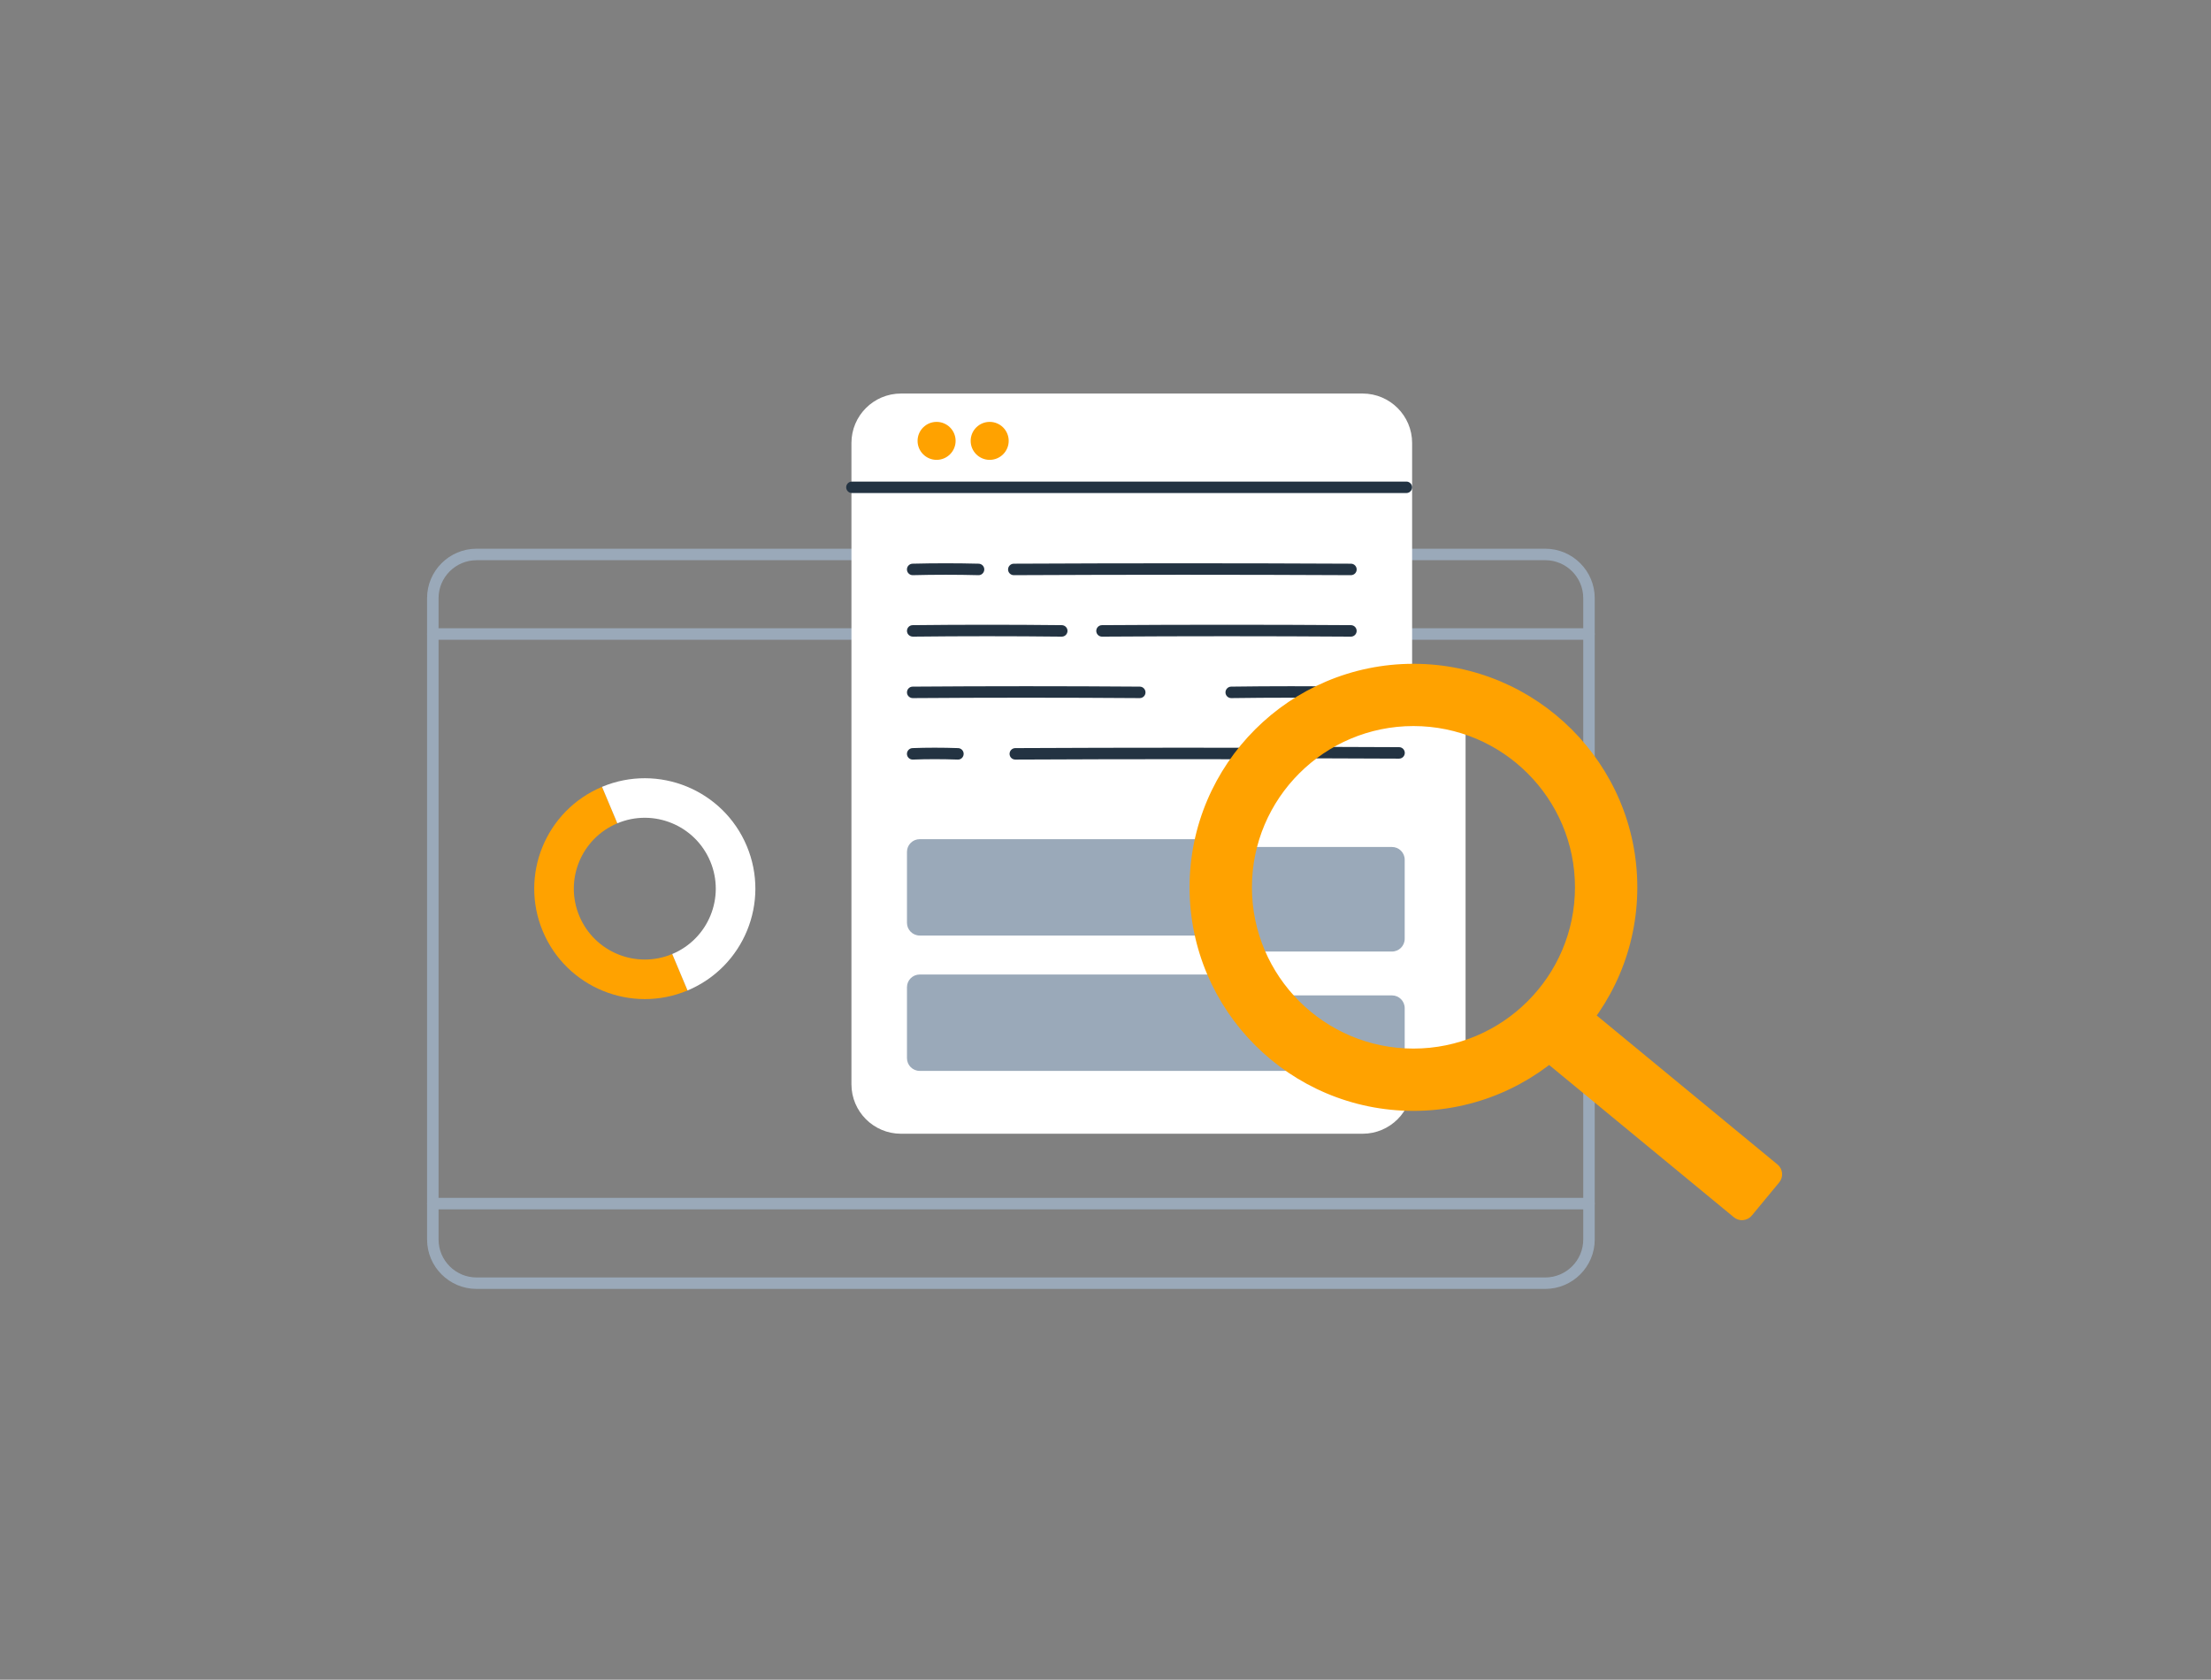<svg width="583" height="443" viewBox="0 0 583 443" fill="none" xmlns="http://www.w3.org/2000/svg">
<rect x="0" y="0" width="583" height="443" fill="#808080" stroke="none"/>
<g clip-path="url(#clip0_1335_10569)">
<path d="M407.443 339.935H125.663C118.467 339.935 112.612 334.087 112.612 326.901V157.752C112.612 150.565 118.467 144.717 125.663 144.717H407.451C414.647 144.717 420.502 150.565 420.502 157.752V326.901C420.502 334.087 414.647 339.935 407.451 339.935H407.443ZM125.663 147.751C120.141 147.751 115.642 152.237 115.642 157.759V326.908C115.642 332.423 120.134 336.917 125.663 336.917H407.451C412.973 336.917 417.472 332.431 417.472 326.908V157.752C417.472 152.237 412.98 147.743 407.451 147.743H125.663V147.751Z" fill="#9AA9B9"/>
<path d="M418.98 168.729H114.127C113.294 168.729 112.612 168.048 112.612 167.216C112.612 166.383 113.294 165.703 114.127 165.703H418.98C419.813 165.703 420.495 166.383 420.495 167.216C420.495 168.048 419.813 168.729 418.98 168.729Z" fill="#9AA9B9"/>
<path d="M418.98 318.957H114.127C113.294 318.957 112.612 318.276 112.612 317.444C112.612 316.612 113.294 315.931 114.127 315.931H418.98C419.813 315.931 420.495 316.612 420.495 317.444C420.495 318.276 419.813 318.957 418.98 318.957Z" fill="#9AA9B9"/>
<path d="M359.291 105.312H237.562C231.191 105.312 226.025 110.47 226.025 116.834V285.983C226.025 292.346 231.191 297.504 237.562 297.504H359.291C365.663 297.504 370.828 292.346 370.828 285.983V116.834C370.828 110.47 365.663 105.312 359.291 105.312Z" fill="white"/>
<path d="M359.298 299.01H237.562C230.366 299.01 224.51 293.162 224.51 285.975V116.826C224.51 109.639 230.366 103.791 237.562 103.791H359.298C366.495 103.791 372.35 109.639 372.35 116.826V285.975C372.35 293.162 366.495 299.01 359.298 299.01ZM237.562 106.825C232.04 106.825 227.54 111.311 227.54 116.834V285.983C227.54 291.498 232.032 295.991 237.562 295.991H359.298C364.821 295.991 369.32 291.505 369.32 285.983V116.826C369.32 111.311 364.828 106.817 359.298 106.817H237.562V106.825Z" fill="white"/>
<path d="M354.359 258.529H242.5C241.484 258.529 240.66 259.352 240.66 260.367V279.083C240.66 280.098 241.484 280.921 242.5 280.921H354.359C355.376 280.921 356.2 280.098 356.2 279.083V260.367C356.2 259.352 355.376 258.529 354.359 258.529Z" fill="#9AA9B9"/>
<path d="M354.359 282.435H242.508C240.66 282.435 239.152 280.929 239.152 279.083V260.367C239.152 258.521 240.66 257.016 242.508 257.016H354.359C356.215 257.016 357.715 258.521 357.715 260.367V279.083C357.715 280.929 356.208 282.435 354.359 282.435ZM242.508 260.042C242.326 260.042 242.182 260.185 242.182 260.367V279.083C242.182 279.265 242.326 279.408 242.508 279.408H354.359C354.541 279.408 354.685 279.265 354.685 279.083V260.367C354.685 260.185 354.534 260.042 354.359 260.042H242.508Z" fill="#9AA9B9"/>
<path d="M354.359 222.829H242.5C241.484 222.829 240.66 223.652 240.66 224.667V243.383C240.66 244.399 241.484 245.222 242.5 245.222H354.359C355.376 245.222 356.2 244.399 356.2 243.383V224.667C356.2 223.652 355.376 222.829 354.359 222.829Z" fill="#9AA9B9"/>
<path d="M354.359 246.735H242.508C240.66 246.735 239.152 245.229 239.152 243.383V224.675C239.152 222.821 240.66 221.323 242.508 221.323H354.359C356.215 221.323 357.715 222.829 357.715 224.675V243.383C357.715 245.237 356.208 246.735 354.359 246.735ZM242.508 224.342C242.326 224.342 242.182 224.493 242.182 224.667V243.376C242.182 243.557 242.326 243.701 242.508 243.701H354.359C354.541 243.701 354.685 243.55 354.685 243.376V224.667C354.685 224.486 354.534 224.342 354.359 224.342H242.508Z" fill="#9AA9B9"/>
<path d="M240.66 200.33C239.85 200.33 239.175 199.687 239.145 198.878C239.115 198.045 239.766 197.342 240.599 197.304C244.372 197.16 248.417 197.16 252.636 197.304C253.469 197.334 254.128 198.03 254.098 198.87C254.068 199.702 253.386 200.376 252.53 200.33C248.386 200.186 244.41 200.186 240.713 200.33C240.69 200.33 240.675 200.33 240.652 200.33H240.66Z" fill="#233342"/>
<path d="M356.2 200.33C326.454 200.186 297.517 200.186 267.718 200.33C266.884 200.33 266.203 199.657 266.203 198.825C266.203 197.992 266.877 197.312 267.71 197.304C297.517 197.16 326.469 197.16 356.215 197.304C357.049 197.304 357.73 197.992 357.723 198.825C357.723 199.657 357.041 200.33 356.208 200.33H356.2Z" fill="#233342"/>
<path d="M300.517 184.118H300.51C280.929 183.974 260.234 183.974 240.675 184.118C239.857 184.118 239.153 183.452 239.153 182.613C239.153 181.773 239.819 181.092 240.66 181.092C260.234 180.948 280.936 180.948 300.54 181.092C301.373 181.092 302.047 181.78 302.047 182.613C302.047 183.445 301.366 184.118 300.532 184.118H300.517Z" fill="#233342"/>
<path d="M324.651 184.118C323.825 184.118 323.151 183.452 323.136 182.628C323.128 181.795 323.795 181.107 324.628 181.092C335.142 180.948 345.77 180.948 356.215 181.092C357.049 181.107 357.723 181.788 357.708 182.628C357.693 183.46 357.003 184.141 356.17 184.118C345.755 183.974 335.15 183.974 324.666 184.118H324.643H324.651Z" fill="#233342"/>
<path d="M279.959 167.906H279.943C266.915 167.762 253.711 167.762 240.683 167.906C239.842 167.876 239.16 167.248 239.152 166.408C239.145 165.568 239.811 164.887 240.652 164.88C253.704 164.736 266.937 164.736 279.981 164.88C280.814 164.887 281.489 165.576 281.481 166.408C281.474 167.24 280.792 167.906 279.966 167.906H279.959Z" fill="#233342"/>
<path d="M356.201 167.906H356.193C334.604 167.762 312.539 167.762 290.587 167.906H290.579C289.746 167.906 289.072 167.233 289.064 166.4C289.064 165.568 289.731 164.88 290.571 164.88C312.531 164.736 334.62 164.736 356.216 164.88C357.056 164.88 357.723 165.568 357.723 166.4C357.723 167.233 357.041 167.906 356.208 167.906H356.201Z" fill="#233342"/>
<path d="M240.66 151.694C239.842 151.694 239.168 151.043 239.145 150.219C239.122 149.386 239.781 148.69 240.622 148.668C246.364 148.524 252.394 148.524 258.06 148.668C258.893 148.69 259.56 149.386 259.537 150.219C259.514 151.051 258.81 151.739 257.984 151.694C252.371 151.55 246.387 151.55 240.698 151.694C240.683 151.694 240.675 151.694 240.66 151.694Z" fill="#233342"/>
<path d="M356.2 151.694C326.522 151.55 297.449 151.55 267.324 151.694C266.49 151.694 265.809 151.021 265.809 150.188C265.809 149.356 266.483 148.675 267.316 148.668C297.457 148.524 326.537 148.524 356.223 148.668C357.056 148.668 357.738 149.356 357.73 150.188C357.73 151.021 357.049 151.694 356.215 151.694H356.2Z" fill="#233342"/>
<path d="M370.835 130.035H224.639C223.806 130.035 223.124 129.354 223.124 128.522C223.124 127.69 223.806 127.009 224.639 127.009H370.835C371.668 127.009 372.35 127.69 372.35 128.522C372.35 129.354 371.668 130.035 370.835 130.035Z" fill="#233342"/>
<path d="M246.963 119.761C248.895 119.761 250.462 118.197 250.462 116.266C250.462 114.336 248.895 112.771 246.963 112.771C245.03 112.771 243.463 114.336 243.463 116.266C243.463 118.197 245.03 119.761 246.963 119.761Z" fill="#FFA200"/>
<path d="M246.962 121.282C244.198 121.282 241.948 119.035 241.948 116.274C241.948 113.513 244.198 111.266 246.962 111.266C249.727 111.266 251.977 113.513 251.977 116.274C251.977 119.035 249.727 121.282 246.962 121.282ZM246.962 114.284C245.864 114.284 244.978 115.177 244.978 116.266C244.978 117.356 245.872 118.248 246.962 118.248C248.053 118.248 248.947 117.356 248.947 116.266C248.947 115.177 248.053 114.284 246.962 114.284Z" fill="#FFA200"/>
<path d="M260.961 119.761C262.894 119.761 264.461 118.197 264.461 116.266C264.461 114.336 262.894 112.771 260.961 112.771C259.028 112.771 257.461 114.336 257.461 116.266C257.461 118.197 259.028 119.761 260.961 119.761Z" fill="#FFA200"/>
<path d="M260.961 121.282C258.196 121.282 255.946 119.035 255.946 116.274C255.946 113.513 258.196 111.266 260.961 111.266C263.726 111.266 265.975 113.513 265.975 116.274C265.975 119.035 263.726 121.282 260.961 121.282ZM260.961 114.284C259.863 114.284 258.976 115.177 258.976 116.266C258.976 117.356 259.87 118.248 260.961 118.248C262.052 118.248 262.946 117.356 262.946 116.266C262.946 115.177 262.052 114.284 260.961 114.284Z" fill="#FFA200"/>
<path d="M406.923 277.607L458.189 319.873C458.973 320.519 460.133 320.408 460.78 319.625L468.014 310.874C468.661 310.091 468.55 308.932 467.766 308.286L416.5 266.02C415.716 265.374 414.556 265.485 413.909 266.267L406.675 275.019C406.028 275.802 406.139 276.96 406.923 277.607Z" fill="#FFA200"/>
<path d="M459.332 321.811C458.551 321.811 457.809 321.546 457.195 321.04L405.936 278.781C404.512 277.6 404.307 275.482 405.481 274.06L412.708 265.315C413.276 264.626 414.087 264.195 414.98 264.112C415.874 264.021 416.745 264.293 417.435 264.861L468.694 307.12C469.384 307.687 469.815 308.497 469.899 309.389C469.982 310.282 469.717 311.152 469.149 311.84L461.922 320.586C461.354 321.274 460.544 321.705 459.65 321.788C459.544 321.796 459.43 321.804 459.324 321.804L459.332 321.811ZM415.306 267.123C415.306 267.123 415.283 267.123 415.276 267.123C415.215 267.123 415.124 267.153 415.056 267.244L407.83 275.989C407.716 276.125 407.731 276.337 407.875 276.451L459.135 318.709C459.226 318.785 459.316 318.785 459.377 318.785C459.438 318.785 459.529 318.755 459.597 318.664L466.823 309.919C466.891 309.836 466.899 309.737 466.899 309.677C466.899 309.616 466.869 309.525 466.778 309.457L415.518 267.198C415.442 267.138 415.367 267.123 415.314 267.123H415.306Z" fill="#FFA200"/>
<mask id="mask0_1335_10569" style="mask-type:luminance" maskUnits="userSpaceOnUse" x="328" y="189" width="89" height="90">
<path d="M414.923 246.822C421.98 223.536 408.802 198.939 385.488 191.883C362.175 184.826 337.554 197.983 330.497 221.269C323.44 244.555 336.618 269.152 359.932 276.208C383.245 283.264 407.866 270.108 414.923 246.822Z" fill="white"/>
</mask>
<g mask="url(#mask0_1335_10569)">
<path d="M373.394 96.045H237.697C231.325 96.045 226.16 101.203 226.16 107.566V295.242C226.16 301.606 231.325 306.764 237.697 306.764H373.394C379.765 306.764 384.931 301.606 384.931 295.242V107.566C384.931 101.203 379.765 96.045 373.394 96.045Z" fill="white"/>
<path d="M373.394 308.277H237.697C230.5 308.277 224.645 302.429 224.645 295.242V107.567C224.645 100.38 230.5 94.532 237.697 94.532H373.394C380.59 94.532 386.445 100.38 386.445 107.567V295.242C386.445 302.429 380.59 308.277 373.394 308.277ZM237.697 97.558C232.175 97.558 227.675 102.044 227.675 107.567V295.242C227.675 300.757 232.167 305.251 237.697 305.251H373.394C378.916 305.251 383.415 300.765 383.415 295.242V107.567C383.415 102.052 378.924 97.558 373.394 97.558H237.697Z" fill="white"/>
<path d="M367.046 264.036H244.045C243.028 264.036 242.204 264.859 242.204 265.875V286.754C242.204 287.77 243.028 288.593 244.045 288.593H367.046C368.063 288.593 368.887 287.77 368.887 286.754V265.875C368.887 264.859 368.063 264.036 367.046 264.036Z" fill="#9AA9B9"/>
<path d="M367.039 290.098H244.045C242.189 290.098 240.689 288.593 240.689 286.747V265.875C240.689 264.029 242.196 262.523 244.045 262.523H367.039C368.895 262.523 370.394 264.029 370.394 265.875V286.747C370.394 288.593 368.887 290.098 367.039 290.098ZM244.045 265.542C243.863 265.542 243.719 265.685 243.719 265.867V286.739C243.719 286.921 243.87 287.064 244.045 287.064H367.039C367.221 287.064 367.364 286.921 367.364 286.739V265.867C367.364 265.685 367.213 265.542 367.039 265.542H244.045Z" fill="#9AA9B9"/>
<path d="M367.046 224.894H244.045C243.028 224.894 242.204 225.717 242.204 226.733V247.612C242.204 248.628 243.028 249.451 244.045 249.451H367.046C368.063 249.451 368.887 248.628 368.887 247.612V226.733C368.887 225.717 368.063 224.894 367.046 224.894Z" fill="#9AA9B9"/>
<path d="M367.039 250.956H244.045C242.189 250.956 240.689 249.451 240.689 247.605V226.733C240.689 224.887 242.196 223.381 244.045 223.381H367.039C368.895 223.381 370.394 224.887 370.394 226.733V247.605C370.394 249.451 368.887 250.956 367.039 250.956ZM244.045 226.4C243.863 226.4 243.719 226.543 243.719 226.725V247.597C243.719 247.779 243.87 247.922 244.045 247.922H367.039C367.221 247.922 367.364 247.779 367.364 247.597V226.725C367.364 226.543 367.213 226.4 367.039 226.4H244.045Z" fill="#9AA9B9"/>
<path d="M368.887 200.081C336.277 199.922 304.546 199.922 271.875 200.081C271.042 200.081 270.36 199.407 270.36 198.575C270.36 197.743 271.034 197.062 271.867 197.055C304.546 196.896 336.284 196.896 368.91 197.055C369.743 197.055 370.425 197.743 370.417 198.575C370.417 199.407 369.735 200.081 368.902 200.081H368.887Z" fill="#233342"/>
</g>
<path d="M372.698 176.576C340.928 176.576 315.181 202.297 315.181 234.018C315.181 265.738 340.936 291.46 372.698 291.46C404.459 291.46 430.214 265.738 430.214 234.018C430.214 202.297 404.459 176.576 372.698 176.576ZM372.698 278.07C348.337 278.07 328.596 258.347 328.596 234.018C328.596 209.688 348.344 189.966 372.698 189.966C397.051 189.966 416.806 209.688 416.806 234.018C416.806 258.347 397.059 278.07 372.698 278.07Z" fill="#FFA200"/>
<path d="M372.697 292.98C340.148 292.98 313.666 266.533 313.666 234.025C313.666 201.518 340.148 175.07 372.697 175.07C405.247 175.07 431.729 201.518 431.729 234.025C431.729 266.533 405.247 292.98 372.697 292.98ZM372.697 178.089C341.814 178.089 316.696 203.182 316.696 234.018C316.696 264.853 341.822 289.947 372.697 289.947C403.573 289.947 428.699 264.853 428.699 234.018C428.699 203.182 403.573 178.089 372.697 178.089ZM372.697 279.583C347.541 279.583 327.081 259.142 327.081 234.025C327.081 208.909 347.549 188.468 372.697 188.468C397.846 188.468 418.321 208.909 418.321 234.025C418.321 259.142 397.854 279.583 372.697 279.583ZM372.697 191.487C349.215 191.487 330.111 210.566 330.111 234.018C330.111 257.47 349.215 276.549 372.697 276.549C396.18 276.549 415.291 257.47 415.291 234.018C415.291 210.566 396.187 191.487 372.697 191.487Z" fill="#FFA200"/>
<path d="M177.256 251.61C167.726 255.605 156.758 251.119 152.766 241.602C148.766 232.085 153.258 221.13 162.788 217.136L158.75 207.521C143.903 213.739 136.912 230.806 143.138 245.634C149.365 260.462 166.454 267.444 181.301 261.226L177.263 251.61H177.256Z" fill="#FFA200"/>
<path d="M187.277 227.152C191.276 236.669 186.785 247.624 177.255 251.611L181.293 261.226C196.14 255.007 203.131 237.94 196.905 223.113C190.678 208.285 173.589 201.302 158.742 207.521L162.78 217.136C172.309 213.142 183.277 217.628 187.269 227.145L187.277 227.152Z" fill="white"/>
</g>
<defs>
<clipPath id="clip0_1335_10569">
<rect width="357.309" height="286" fill="white" transform="translate(112.612 78)"/>
</clipPath>
</defs>
</svg>
